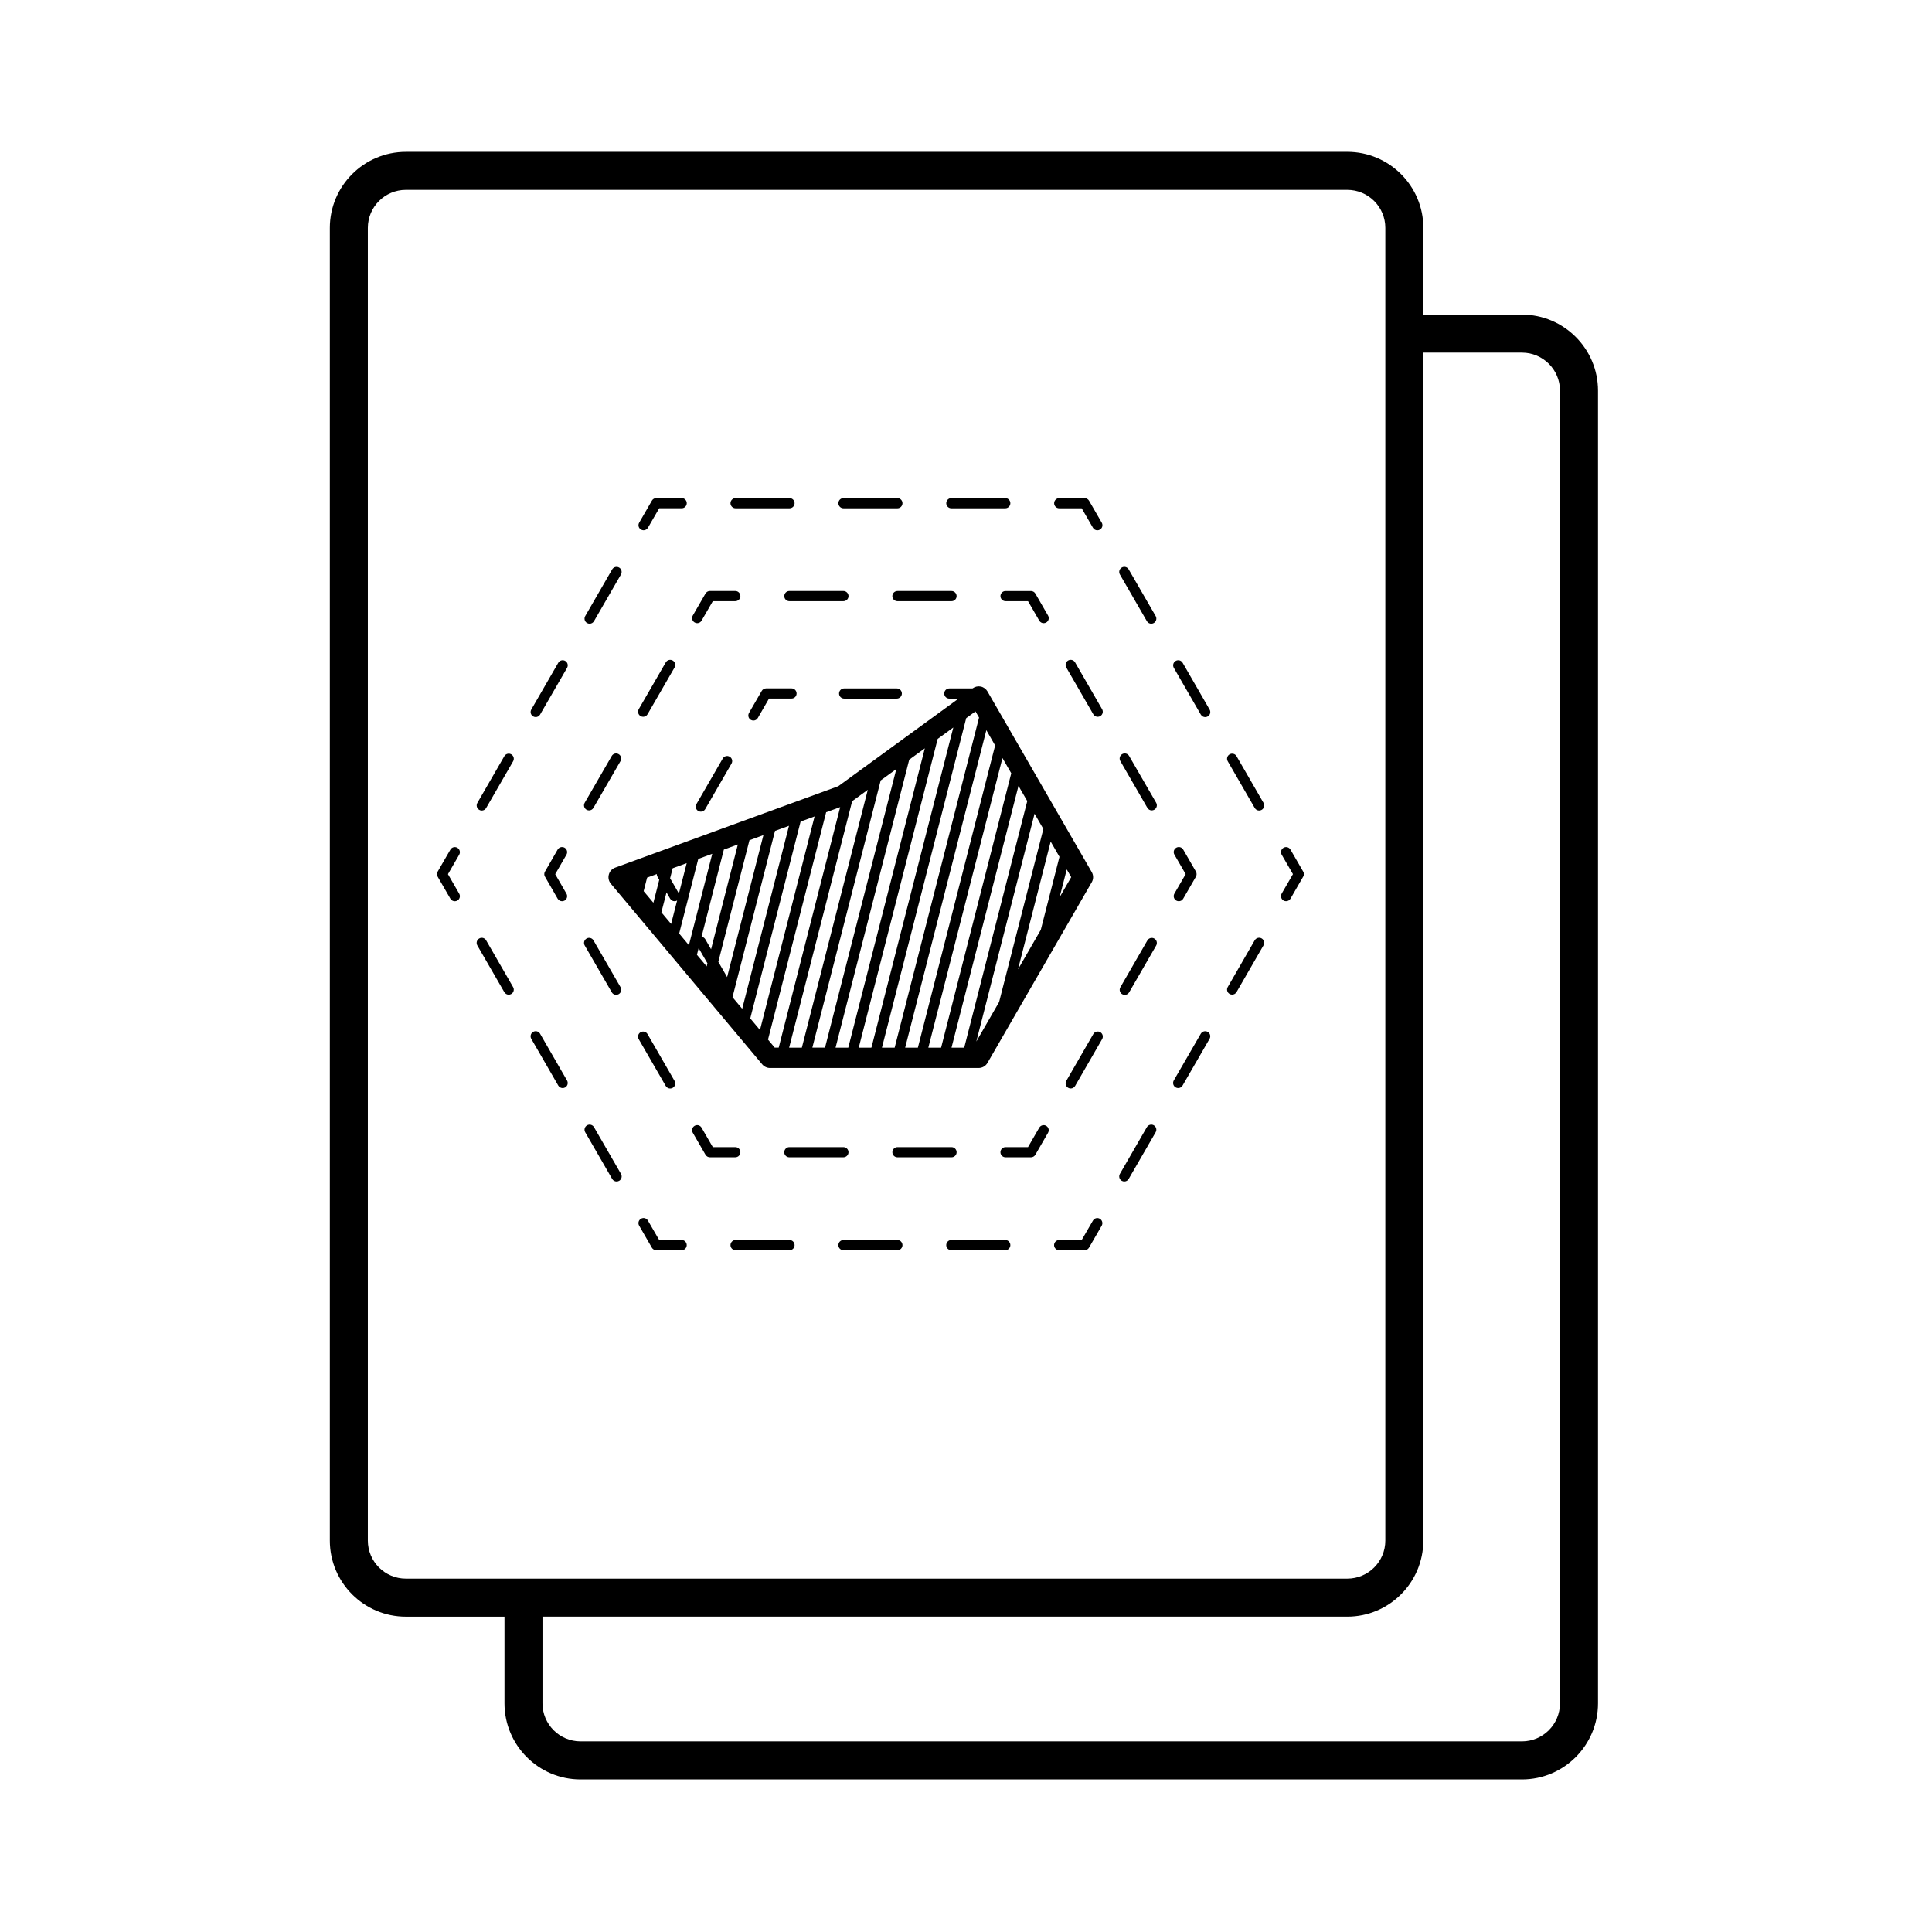<?xml version="1.0" encoding="UTF-8"?>
<!-- Uploaded to: ICON Repo, www.svgrepo.com, Generator: ICON Repo Mixer Tools -->
<svg fill="#000000" width="800px" height="800px" version="1.1" viewBox="144 144 512 512" xmlns="http://www.w3.org/2000/svg">
 <g>
  <path d="m547.34 227.37h-26.137v-22.98c0-11.113-9.035-20.152-20.152-20.152l-249.49 0.004c-11.113 0-20.152 9.039-20.152 20.152v347.88c0 11.113 9.039 20.152 20.152 20.152h26.133v22.988c0 11.109 9.039 20.152 20.152 20.152h249.49c11.109 0 20.152-9.043 20.152-20.152v-347.89c0-11.109-9.043-20.152-20.152-20.152zm-295.78 334.98c-5.559 0-10.078-4.516-10.078-10.078v-347.88c0-5.562 4.519-10.078 10.078-10.078h249.49c5.562 0 10.078 4.516 10.078 10.078v347.88c0 5.562-4.516 10.078-10.078 10.078zm305.85 33.059c0 5.559-4.523 10.078-10.078 10.078h-249.49c-5.559 0-10.078-4.519-10.078-10.078v-22.988h213.28c11.117 0 20.152-9.039 20.152-20.152l0.004-314.82h26.137c5.551 0 10.078 4.519 10.078 10.078v347.89z"/>
  <path d="m324.65 472.62h-5.961l-2.984-5.152c-0.363-0.645-1.195-0.875-1.832-0.492-0.648 0.371-0.871 1.188-0.492 1.84l3.367 5.828c0.242 0.414 0.684 0.676 1.164 0.676h6.734c0.742 0 1.344-0.605 1.344-1.352 0.004-0.746-0.598-1.348-1.34-1.348z"/>
  <path d="m301.42 442.71c-0.371-0.641-1.195-0.867-1.84-0.492-0.645 0.367-0.867 1.195-0.492 1.84l7.148 12.379c0.246 0.43 0.707 0.672 1.16 0.672 0.238 0 0.465-0.059 0.68-0.176 0.645-0.367 0.863-1.195 0.492-1.84z"/>
  <path d="m272.83 393.2c-0.367-0.645-1.195-0.871-1.832-0.492-0.648 0.367-0.871 1.195-0.504 1.84l7.152 12.375c0.25 0.434 0.707 0.676 1.164 0.676 0.23 0 0.465-0.055 0.676-0.18 0.645-0.367 0.863-1.195 0.488-1.832z"/>
  <path d="m287.13 417.95c-0.371-0.645-1.199-0.871-1.848-0.492-0.641 0.371-0.855 1.195-0.484 1.844l7.144 12.375c0.246 0.434 0.707 0.672 1.164 0.672 0.227 0 0.465-0.051 0.676-0.176 0.641-0.367 0.863-1.195 0.488-1.84z"/>
  <path d="m265.2 368.67c-0.641-0.371-1.465-0.156-1.84 0.488l-3.371 5.828c-0.238 0.418-0.238 0.941 0 1.344l3.371 5.84c0.246 0.43 0.707 0.672 1.164 0.672 0.227 0 0.457-0.055 0.676-0.176 0.645-0.367 0.867-1.195 0.492-1.84l-2.977-5.16 2.977-5.152c0.375-0.645 0.152-1.477-0.492-1.844z"/>
  <path d="m277.65 344.4-7.144 12.379c-0.371 0.648-0.152 1.465 0.492 1.84 0.211 0.125 0.441 0.188 0.672 0.188 0.465 0 0.926-0.246 1.168-0.68l7.141-12.375c0.371-0.645 0.156-1.473-0.484-1.84-0.648-0.375-1.473-0.152-1.844 0.488z"/>
  <path d="m291.95 319.64-7.148 12.383c-0.371 0.641-0.156 1.465 0.488 1.832 0.215 0.121 0.441 0.18 0.68 0.18 0.457 0 0.918-0.242 1.164-0.676l7.148-12.375c0.367-0.645 0.145-1.465-0.5-1.84-0.641-0.359-1.465-0.145-1.832 0.496z"/>
  <path d="m300.25 309.29c0.465 0 0.922-0.242 1.168-0.68l7.144-12.367c0.367-0.645 0.152-1.473-0.488-1.84-0.645-0.371-1.477-0.152-1.844 0.488l-7.144 12.379c-0.371 0.645-0.145 1.473 0.488 1.84 0.215 0.121 0.453 0.18 0.676 0.18z"/>
  <path d="m314.55 284.53c0.465 0 0.91-0.246 1.16-0.676l2.984-5.16h5.961c0.742 0 1.344-0.598 1.344-1.352 0-0.742-0.598-1.344-1.344-1.344h-6.734c-0.484 0-0.926 0.258-1.164 0.676l-3.367 5.836c-0.379 0.641-0.156 1.465 0.492 1.832 0.203 0.125 0.438 0.188 0.668 0.188z"/>
  <path d="m396.11 278.7h14.293c0.746 0 1.352-0.598 1.352-1.352 0-0.742-0.598-1.344-1.352-1.344h-14.293c-0.742 0-1.344 0.598-1.344 1.344 0 0.754 0.598 1.352 1.344 1.352z"/>
  <path d="m367.53 278.7h14.293c0.746 0 1.344-0.598 1.344-1.352 0-0.742-0.594-1.344-1.344-1.344h-14.293c-0.746 0-1.344 0.598-1.344 1.344 0 0.754 0.594 1.352 1.344 1.352z"/>
  <path d="m338.94 278.7h14.293c0.742 0 1.344-0.598 1.344-1.352 0-0.742-0.598-1.344-1.344-1.344h-14.293c-0.746 0-1.355 0.598-1.355 1.344 0 0.754 0.605 1.352 1.355 1.352z"/>
  <path d="m424.7 278.7h5.961l2.984 5.16c0.242 0.43 0.699 0.676 1.16 0.676 0.23 0 0.465-0.059 0.676-0.18 0.645-0.367 0.871-1.195 0.5-1.832l-3.371-5.836c-0.242-0.418-0.684-0.676-1.164-0.676h-6.734c-0.742 0-1.352 0.598-1.352 1.344-0.004 0.746 0.598 1.344 1.34 1.344z"/>
  <path d="m447.93 308.61c0.25 0.434 0.699 0.68 1.16 0.68 0.238 0 0.469-0.059 0.676-0.18 0.648-0.371 0.871-1.195 0.5-1.844l-7.152-12.375c-0.363-0.648-1.195-0.867-1.828-0.492-0.648 0.367-0.871 1.195-0.5 1.84z"/>
  <path d="m457.41 319.64c-0.367-0.641-1.188-0.863-1.84-0.488-0.645 0.371-0.867 1.195-0.492 1.84l7.148 12.375c0.246 0.434 0.707 0.676 1.168 0.676 0.223 0 0.453-0.059 0.672-0.18 0.645-0.367 0.867-1.195 0.488-1.832z"/>
  <path d="m471.7 344.4c-0.367-0.648-1.195-0.863-1.84-0.492-0.648 0.371-0.867 1.188-0.492 1.84l7.148 12.375c0.25 0.434 0.699 0.68 1.16 0.68 0.238 0 0.469-0.059 0.676-0.18 0.648-0.371 0.867-1.195 0.5-1.84z"/>
  <path d="m485.99 369.16c-0.371-0.645-1.199-0.867-1.844-0.488-0.637 0.367-0.863 1.195-0.488 1.832l2.984 5.152-2.984 5.16c-0.371 0.645-0.145 1.473 0.488 1.84 0.223 0.121 0.453 0.176 0.676 0.176 0.465 0 0.926-0.242 1.168-0.672l3.367-5.84c0.246-0.402 0.246-0.926 0-1.344z"/>
  <path d="m447.93 442.71-7.144 12.383c-0.371 0.641-0.152 1.465 0.492 1.832 0.211 0.121 0.449 0.18 0.676 0.18 0.465 0 0.922-0.242 1.16-0.676l7.148-12.375c0.371-0.648 0.152-1.473-0.492-1.844-0.641-0.363-1.469-0.137-1.84 0.5z"/>
  <path d="m462.22 417.95-7.16 12.379c-0.363 0.645-0.145 1.473 0.504 1.84 0.211 0.125 0.441 0.176 0.672 0.176 0.469 0 0.922-0.238 1.16-0.672l7.152-12.375c0.379-0.648 0.156-1.473-0.492-1.844-0.641-0.359-1.465-0.145-1.836 0.496z"/>
  <path d="m476.51 393.19-7.144 12.383c-0.371 0.641-0.156 1.461 0.492 1.832 0.211 0.121 0.438 0.18 0.672 0.18 0.465 0 0.922-0.246 1.168-0.676l7.141-12.379c0.371-0.645 0.156-1.465-0.488-1.84-0.645-0.367-1.465-0.141-1.84 0.5z"/>
  <path d="m433.64 467.47-2.984 5.152h-5.961c-0.742 0-1.352 0.598-1.352 1.352 0 0.742 0.605 1.352 1.352 1.352h6.734c0.484 0 0.926-0.262 1.164-0.676l3.371-5.828c0.371-0.648 0.145-1.465-0.5-1.84-0.629-0.379-1.457-0.156-1.824 0.488z"/>
  <path d="m410.41 472.62h-14.305c-0.734 0-1.344 0.598-1.344 1.352 0 0.742 0.605 1.352 1.344 1.352h14.305c0.734 0 1.344-0.605 1.344-1.352 0.004-0.75-0.602-1.352-1.344-1.352z"/>
  <path d="m353.23 472.62h-14.293c-0.746 0-1.352 0.598-1.352 1.352 0 0.742 0.598 1.352 1.352 1.352h14.293c0.742 0 1.344-0.605 1.344-1.352-0.004-0.75-0.602-1.352-1.344-1.352z"/>
  <path d="m381.82 472.62h-14.293c-0.746 0-1.344 0.598-1.344 1.352 0 0.742 0.594 1.352 1.344 1.352h14.293c0.746 0 1.344-0.605 1.344-1.352-0.004-0.75-0.598-1.352-1.344-1.352z"/>
  <path d="m340.21 449.35c0-0.742-0.605-1.352-1.344-1.352h-5.965l-2.984-5.16c-0.367-0.645-1.188-0.867-1.832-0.492-0.645 0.367-0.867 1.195-0.492 1.84l3.367 5.828c0.246 0.418 0.691 0.676 1.164 0.676h6.742c0.738 0.004 1.344-0.598 1.344-1.34z"/>
  <path d="m320.43 431.79c0.246 0.434 0.707 0.676 1.168 0.676 0.227 0 0.457-0.059 0.672-0.176 0.648-0.371 0.867-1.195 0.492-1.844l-7.16-12.402c-0.371-0.641-1.199-0.867-1.844-0.492-0.641 0.367-0.863 1.195-0.488 1.84z"/>
  <path d="m307.28 407.64c0.23 0 0.465-0.059 0.676-0.176 0.645-0.367 0.871-1.195 0.5-1.84l-7.176-12.41c-0.363-0.641-1.195-0.867-1.832-0.492-0.645 0.371-0.867 1.195-0.492 1.844l7.168 12.398c0.238 0.441 0.691 0.676 1.156 0.676z"/>
  <path d="m293.63 368.66c-0.656-0.371-1.477-0.152-1.848 0.488l-3.359 5.836c-0.246 0.414-0.246 0.938 0 1.344l3.359 5.836c0.25 0.434 0.715 0.672 1.168 0.672 0.227 0 0.457-0.051 0.68-0.176 0.637-0.367 0.855-1.195 0.484-1.832l-2.977-5.16 2.977-5.16c0.375-0.652 0.152-1.473-0.484-1.848z"/>
  <path d="m314.44 333.96c0.469 0 0.922-0.246 1.168-0.676l7.16-12.402c0.371-0.645 0.156-1.473-0.492-1.84-0.637-0.367-1.465-0.152-1.84 0.492l-7.16 12.398c-0.371 0.648-0.152 1.473 0.488 1.844 0.215 0.121 0.453 0.184 0.676 0.184z"/>
  <path d="m300.11 358.77c0.465 0 0.922-0.25 1.16-0.68l7.176-12.402c0.371-0.641 0.145-1.465-0.5-1.832-0.641-0.371-1.473-0.152-1.832 0.492l-7.168 12.398c-0.371 0.648-0.152 1.465 0.492 1.844 0.215 0.121 0.441 0.18 0.672 0.18z"/>
  <path d="m328.76 309.15c0.465 0 0.918-0.242 1.16-0.672l2.984-5.164h5.965c0.734 0 1.344-0.598 1.344-1.344s-0.605-1.352-1.344-1.352h-6.742c-0.48 0-0.922 0.262-1.164 0.676l-3.367 5.828c-0.371 0.648-0.152 1.473 0.492 1.84 0.207 0.125 0.438 0.188 0.672 0.188z"/>
  <path d="m367.51 300.62h-14.324c-0.742 0-1.344 0.605-1.344 1.352s0.598 1.344 1.344 1.344h14.324c0.746 0 1.355-0.598 1.355-1.344s-0.609-1.352-1.355-1.352z"/>
  <path d="m396.16 303.32c0.742 0 1.352-0.598 1.352-1.344s-0.605-1.352-1.352-1.352h-14.328c-0.742 0-1.352 0.605-1.352 1.352s0.605 1.344 1.352 1.344z"/>
  <path d="m409.13 301.97c0 0.742 0.605 1.344 1.355 1.344h5.953l2.977 5.164c0.25 0.43 0.707 0.672 1.168 0.672 0.23 0 0.457-0.059 0.672-0.18 0.648-0.367 0.867-1.188 0.492-1.84l-3.367-5.828c-0.23-0.414-0.684-0.676-1.164-0.676h-6.731c-0.746-0.008-1.355 0.602-1.355 1.344z"/>
  <path d="m428.91 319.54c-0.371-0.648-1.195-0.871-1.84-0.5-0.645 0.367-0.867 1.195-0.5 1.84l7.164 12.41c0.25 0.43 0.707 0.672 1.168 0.672 0.223 0 0.453-0.059 0.672-0.18 0.645-0.367 0.867-1.195 0.492-1.84z"/>
  <path d="m443.23 344.34c-0.367-0.645-1.199-0.863-1.84-0.488-0.645 0.367-0.867 1.195-0.492 1.832l7.164 12.402c0.246 0.434 0.699 0.68 1.16 0.68 0.23 0 0.469-0.059 0.676-0.18 0.645-0.371 0.871-1.195 0.5-1.84z"/>
  <path d="m455.72 382.66c0.211 0.125 0.453 0.176 0.672 0.176 0.469 0 0.926-0.238 1.168-0.672l3.371-5.836c0.238-0.406 0.238-0.934 0-1.344l-3.371-5.836c-0.371-0.645-1.199-0.863-1.84-0.488-0.645 0.367-0.867 1.188-0.492 1.832l2.984 5.16-2.984 5.16c-0.375 0.648-0.152 1.477 0.492 1.848z"/>
  <path d="m433.74 418.03-7.164 12.41c-0.367 0.645-0.145 1.465 0.5 1.84 0.211 0.121 0.441 0.18 0.676 0.18 0.465 0 0.918-0.246 1.164-0.676l7.16-12.41c0.371-0.645 0.152-1.473-0.492-1.84-0.648-0.367-1.469-0.141-1.844 0.496z"/>
  <path d="m448.07 393.22-7.16 12.414c-0.371 0.645-0.156 1.465 0.488 1.84 0.215 0.117 0.449 0.176 0.676 0.176 0.465 0 0.922-0.242 1.164-0.676l7.164-12.402c0.371-0.648 0.145-1.473-0.5-1.844-0.637-0.371-1.465-0.148-1.832 0.492z"/>
  <path d="m419.41 442.84-2.977 5.16h-5.953c-0.746 0-1.355 0.605-1.355 1.352 0 0.746 0.605 1.344 1.355 1.344h6.731c0.484 0 0.938-0.258 1.164-0.676l3.367-5.828c0.371-0.645 0.156-1.473-0.492-1.84-0.633-0.379-1.461-0.156-1.84 0.488z"/>
  <path d="m353.18 448c-0.742 0-1.344 0.605-1.344 1.352 0 0.746 0.598 1.344 1.344 1.344h14.324c0.746 0 1.355-0.598 1.355-1.344 0-0.746-0.605-1.352-1.355-1.352z"/>
  <path d="m381.84 448c-0.746 0-1.352 0.605-1.352 1.352 0 0.746 0.598 1.344 1.352 1.344h14.324c0.742 0 1.352-0.598 1.352-1.344 0-0.746-0.605-1.352-1.352-1.352z"/>
  <path d="m330.89 358.43 6.969-12.07c0.371-0.641 0.152-1.465-0.492-1.832-0.645-0.371-1.473-0.156-1.832 0.492l-6.973 12.07c-0.371 0.641-0.156 1.465 0.488 1.832 0.215 0.121 0.441 0.18 0.68 0.18 0.461 0.004 0.91-0.238 1.16-0.672z"/>
  <path d="m345.86 327.11-3.367 5.824c-0.371 0.656-0.145 1.477 0.492 1.844 0.211 0.121 0.449 0.18 0.672 0.18 0.465 0 0.926-0.242 1.168-0.676l2.977-5.16h5.961c0.746 0 1.344-0.598 1.344-1.344s-0.594-1.352-1.344-1.352h-6.734c-0.477 0.008-0.926 0.266-1.168 0.684z"/>
  <path d="m366.36 327.79c0 0.742 0.605 1.344 1.352 1.344h13.941c0.746 0 1.352-0.598 1.352-1.344 0-0.746-0.598-1.352-1.352-1.352h-13.945c-0.746 0-1.348 0.605-1.348 1.352z"/>
  <path d="m405.69 425.68 27.633-47.871c0.484-0.836 0.484-1.863 0-2.695l-27.633-47.879c-0.383-0.66-1.027-1.133-1.777-1.289-0.734-0.156-1.523 0.016-2.141 0.465l-0.047 0.031h-6.144c-0.734 0-1.352 0.598-1.352 1.352 0 0.742 0.609 1.344 1.352 1.344h2.445l-31.867 23.215-59.137 21.582c-0.828 0.297-1.449 0.977-1.672 1.828-0.238 0.852-0.031 1.758 0.527 2.43l40.125 47.871c0.516 0.609 1.27 0.961 2.066 0.961h55.281c0.965 0 1.855-0.508 2.34-1.344zm21.008-51.273 1.184 2.047-3.066 5.309zm-1.926-3.34-4.953 19.352-6.039 10.473 4.875-19.062 3.785-14.801zm-107.62 12.172-2.578-3.074 0.918-3.586 2.562-0.941c0 0.242 0.051 0.48 0.176 0.691l0.48 0.828zm4.699 5.621-2.578-3.078 1.359-5.289 0.961 1.668c0.246 0.434 0.699 0.672 1.16 0.672 0.227 0 0.465-0.051 0.672-0.176 0.004 0 0.016-0.012 0.02-0.012zm-0.266-12.102 0.684-2.66 3.715-1.355-2.066 8.055zm2.402 14.641 5.062-19.773 3.707-1.359-6.191 24.219zm7.285 8.703-2.578-3.074 0.453-1.77 2.332 4.031zm-0.379-7.215c-0.215-0.367-0.586-0.578-0.973-0.641l5.91-23.094 3.711-1.359-7.098 27.773zm2.516 9.754v-0.012l0.031 0.051zm0.957-3.746 8.246-32.223 3.703-1.359-9.621 37.625zm3.754 9.367 11.266-44.059 3.707-1.355-12.398 48.488zm7.285 8.695-2.578-3.074 13.34-52.156 3.707-1.359zm3.914 4.68-1.785-2.137 15.406-60.25 3.719-1.355-16.293 63.738h-1.047zm3.812 0 16.703-65.312 4.141-3.012-17.477 68.328zm6.152 0 18.113-70.816 4.141-3.012-18.895 73.824h-3.359zm6.152 0 19.52-76.316 4.137-3.012-20.289 79.328zm6.144 0 20.918-81.824 4.141-3.019-21.699 84.84zm6.148 0 22.332-87.324 2.457-1.785 0.945 1.637-22.363 87.473zm6.152 0 13.391-52.375 8.125-31.762 2.328 4.051-20.473 80.086zm6.141 0 12.043-47.039 7.598-29.711 2.332 4.039-18.59 72.715-3.383 0.004zm6.144 0 11.133-43.523 6.613-25.852 2.328 4.035-16.707 65.34zm13.141-27.324 8.867-34.668 2.332 4.039-11.73 45.855-6.039 10.48z"/>
 </g>
</svg>